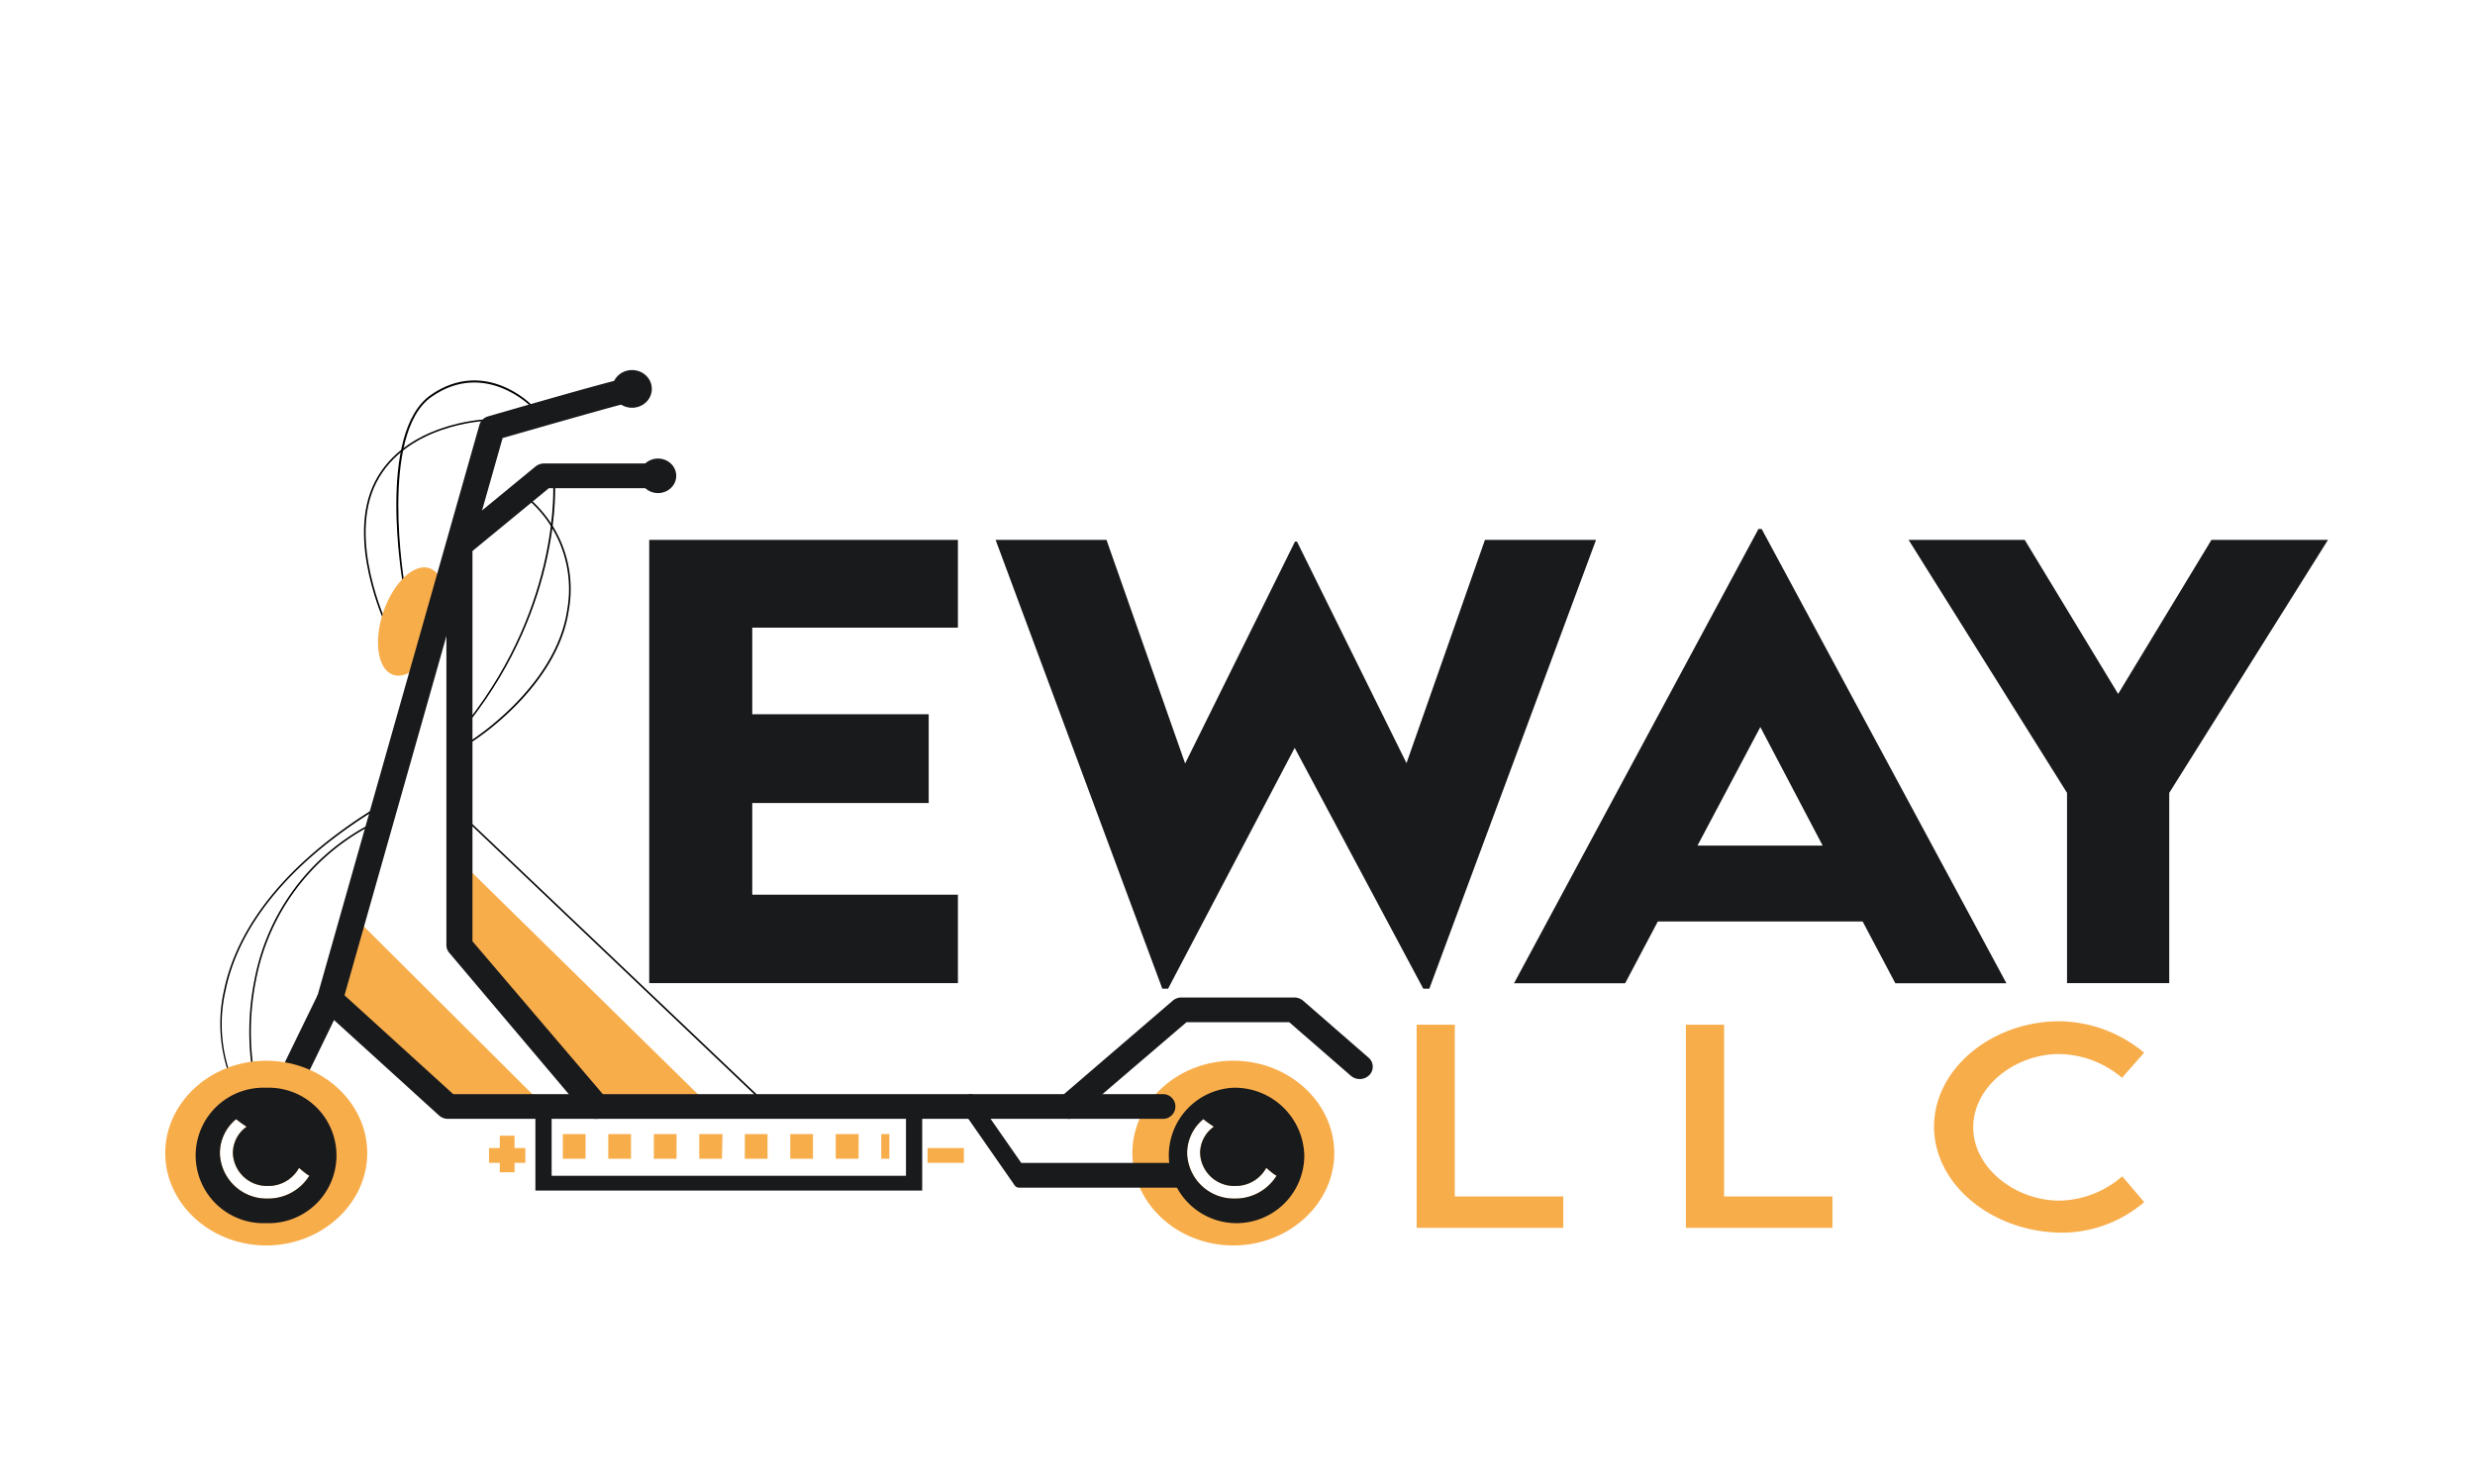 <svg id="Layer_1" data-name="Layer 1" xmlns="http://www.w3.org/2000/svg" viewBox="0 0 236.36 141.75"><defs><style>.cls-1{fill:#f8ad4b;}.cls-2{fill:#191a1c;}</style></defs><path d="M24.15,102.65a25,25,0,0,1,.14-9,21.18,21.18,0,0,1,11.17-15l.07.13A21.07,21.07,0,0,0,24.44,93.65a25,25,0,0,0-.14,9Z"/><path d="M21.89,102.66a14.54,14.54,0,0,1-.48-8.16c.92-4.42,4.17-11,14.44-17.35l.09.13c-10.23,6.3-13.47,12.85-14.38,17.24A14.26,14.26,0,0,0,22,102.6Z"/><path d="M44.81,71l-.08-.13c.08,0,8.36-5.19,9.44-12.65a11.3,11.3,0,0,0-4.34-11l.09-.12a11.44,11.44,0,0,1,4.4,11.17C53.23,65.79,44.9,71,44.81,71Z"/><path d="M44.83,68.91l-.12-.08c8.88-11.36,8.12-22.7,8.11-22.81H53C53,46.12,53.75,57.51,44.83,68.91Z"/><path d="M38.51,56c-.1-.59-2.54-14.69,2.63-18.28s9.63.91,9.67,1l-.11.1s-4.4-4.46-9.47-.94-2.59,18-2.56,18.14Z"/><path d="M36.82,59.7c0-.08-3.87-8.16-1-13.72s10.36-5.92,10.44-5.92v.15c-.07,0-7.47.35-10.3,5.84s1,13.51,1,13.59Z"/><polygon points="73.31 105.72 44.32 78.15 44.43 78.05 73.42 105.61 73.31 105.72"/><ellipse class="cls-1" cx="39.29" cy="59.35" rx="5.38" ry="2.83" transform="translate(-29.56 77.41) rotate(-71.19)"/><polygon class="cls-1" points="33.76 87.49 31.51 95.04 42.78 105.67 52.02 105.67 33.76 87.49"/><polygon class="cls-1" points="43.88 82.15 67.84 105.67 56.55 105.21 43.88 90.3 43.88 82.15"/><path class="cls-2" d="M56.94,106.85a1.24,1.24,0,0,1-1-.44L42.91,91a1.14,1.14,0,0,1-.28-.74V52.08a1.16,1.16,0,0,1,.43-.89l8.08-6.64a1.34,1.34,0,0,1,.81-.29h10a1.18,1.18,0,1,1,0,2.36H52.42l-7.3,6V89.89l12.79,15a1.15,1.15,0,0,1-.19,1.66A1.25,1.25,0,0,1,56.94,106.85Z"/><path class="cls-2" d="M102.09,106.85a1.29,1.29,0,0,1-.92-.39,1.14,1.14,0,0,1,.09-1.67L112,95.56a1.25,1.25,0,0,1,.83-.3h10.77a1.33,1.33,0,0,1,.84.3l6.25,5.44a1.14,1.14,0,0,1,.08,1.67,1.3,1.3,0,0,1-1.76.07l-5.89-5.12h-9.81l-10.42,8.92A1.26,1.26,0,0,1,102.09,106.85Z"/><path class="cls-1" d="M117.78,101.3c-5.32,0-9.64,4-9.64,8.82s4.32,8.82,9.64,8.82,9.64-4,9.64-8.82S123.11,101.3,117.78,101.3Zm.15,13.16a4.46,4.46,0,0,1-4.56-4.34,4.21,4.21,0,0,1,1.55-3.24s0,0,0,0a11.76,11.76,0,0,0,1,.72,3.09,3.09,0,0,0-1.31,2.5,3.25,3.25,0,0,0,3.32,3.16,3.34,3.34,0,0,0,3-1.73c.22.2.44.38.68.56a1.66,1.66,0,0,0,.3.19A4.61,4.61,0,0,1,117.93,114.46Z"/><path class="cls-2" d="M117.77,103.88a6.47,6.47,0,1,0,6.79,6.47A6.64,6.64,0,0,0,117.77,103.88Zm.16,10.58a4.46,4.46,0,0,1-4.56-4.34,4.21,4.21,0,0,1,1.55-3.24s0,0,0,0a11.76,11.76,0,0,0,1,.72,3.09,3.09,0,0,0-1.31,2.5,3.25,3.25,0,0,0,3.32,3.16,3.34,3.34,0,0,0,3-1.73c.22.2.44.38.68.56a1.66,1.66,0,0,0,.3.19A4.61,4.61,0,0,1,117.93,114.46Z"/><path class="cls-2" d="M113,113.42H97.29a.53.53,0,0,1-.42-.26l-4.58-6.58a1.88,1.88,0,0,1-.09-1.66c.23-.5.65-.58.94-.17l4.39,6.31H113c.37,0,.67.53.67,1.18S113.32,113.42,113,113.42Z"/><polygon class="cls-2" points="27.65 106.16 25.39 105.17 30.38 94.93 32.63 95.92 27.65 106.16"/><path class="cls-1" d="M25.42,101.3c-5.32,0-9.64,4-9.64,8.82s4.32,8.82,9.64,8.82,9.65-4,9.65-8.82S30.75,101.3,25.42,101.3Zm.15,13.16A4.46,4.46,0,0,1,21,110.12a4.21,4.21,0,0,1,1.55-3.24l0,0a11.76,11.76,0,0,0,1,.72,3.09,3.09,0,0,0-1.31,2.5,3.25,3.25,0,0,0,3.32,3.16,3.34,3.34,0,0,0,3-1.73c.22.2.44.38.68.56a1.66,1.66,0,0,0,.3.19A4.61,4.61,0,0,1,25.57,114.46Z"/><path class="cls-2" d="M25.41,103.88a6.47,6.47,0,1,0,0,12.93,6.47,6.47,0,1,0,0-12.93Zm.16,10.58A4.46,4.46,0,0,1,21,110.12a4.21,4.21,0,0,1,1.55-3.24l0,0a11.76,11.76,0,0,0,1,.72,3.09,3.09,0,0,0-1.31,2.5,3.25,3.25,0,0,0,3.32,3.16,3.34,3.34,0,0,0,3-1.73c.22.2.44.38.68.56a1.66,1.66,0,0,0,.3.19A4.61,4.61,0,0,1,25.57,114.46Z"/><ellipse class="cls-2" cx="60.36" cy="37.14" rx="1.89" ry="1.8"/><ellipse class="cls-2" cx="62.84" cy="45.44" rx="1.74" ry="1.65"/><path class="cls-2" d="M111.1,104.49H43.28L32.9,95.05,48,41.83c4.4-1.26,10.92-3.12,11.69-3.28a1.19,1.19,0,0,0,1.09-1.17,1.21,1.21,0,0,0-1.24-1.18c-.23,0-.58,0-12.92,3.56a1.21,1.21,0,0,0-.84.83L30.31,95.12a1.14,1.14,0,0,0,.34,1.16l11.27,10.24a1.28,1.28,0,0,0,.86.33h8.35v6.85H88.07v-6.85h23a1.18,1.18,0,1,0,0-2.36ZM59.66,38.56h0Zm26.86,73.73H52.68v-5.44H86.52Z"/><path class="cls-1" d="M84.93,110.66h-.77V108.3h.77Zm-2.94,0H79.81V108.3H82Zm-4.35,0H75.47V108.3h2.17Zm-4.34,0H71.13V108.3H73.3Zm-4.35,0H66.78V108.3H69Zm-4.34,0H62.44V108.3h2.17Zm-4.35,0H58.09V108.3h2.17Zm-4.34,0H53.75V108.3h2.17Z"/><rect class="cls-1" x="46.7" y="109.64" width="3.47" height="1.41"/><rect class="cls-1" x="88.58" y="109.64" width="3.47" height="1.41"/><rect class="cls-1" x="47.73" y="108.46" width="1.41" height="3.49"/><path class="cls-2" d="M71.84,59.94v8.27H88.69v8.48H71.84v8.75H91.48v8.45H62V51.56H91.48v8.38Z"/><path class="cls-2" d="M95.08,51.56h10.59l7.51,21.35,10.49-21.19h.19l10.46,21.16,7.49-21.32h10.61L136.5,94.42h-.58l-12.28-23-12.09,23H111Z"/><path class="cls-2" d="M177.88,88H158.32l-3.12,5.9H144.59l23.34-43.38h.31l23.37,43.38H181Zm-3.82-7.25-5.95-11.32-6,11.32Z"/><path class="cls-2" d="M197.4,75.72,182.27,51.56h11.09l8.92,14.71,8.91-14.71h11.13L207.16,75.72V93.89H197.4Z"/><path class="cls-1" d="M149.29,114.26v3h-14V97.86h3.64v16.4Z"/><path class="cls-1" d="M175,114.26v3H161V97.86h3.65v16.4Z"/><path class="cls-1" d="M184.7,107.59c0-5.47,5.46-10.06,12-10.06a12.88,12.88,0,0,1,8.06,3l-2.11,2.4a9.47,9.47,0,0,0-6-2.27c-4.2,0-8.21,3.09-8.21,7s4.07,7,8.23,7a9.39,9.39,0,0,0,6-2.32l2.1,2.46a12.14,12.14,0,0,1-8,2.92C190.16,117.61,184.7,113.08,184.7,107.59Z"/></svg>
